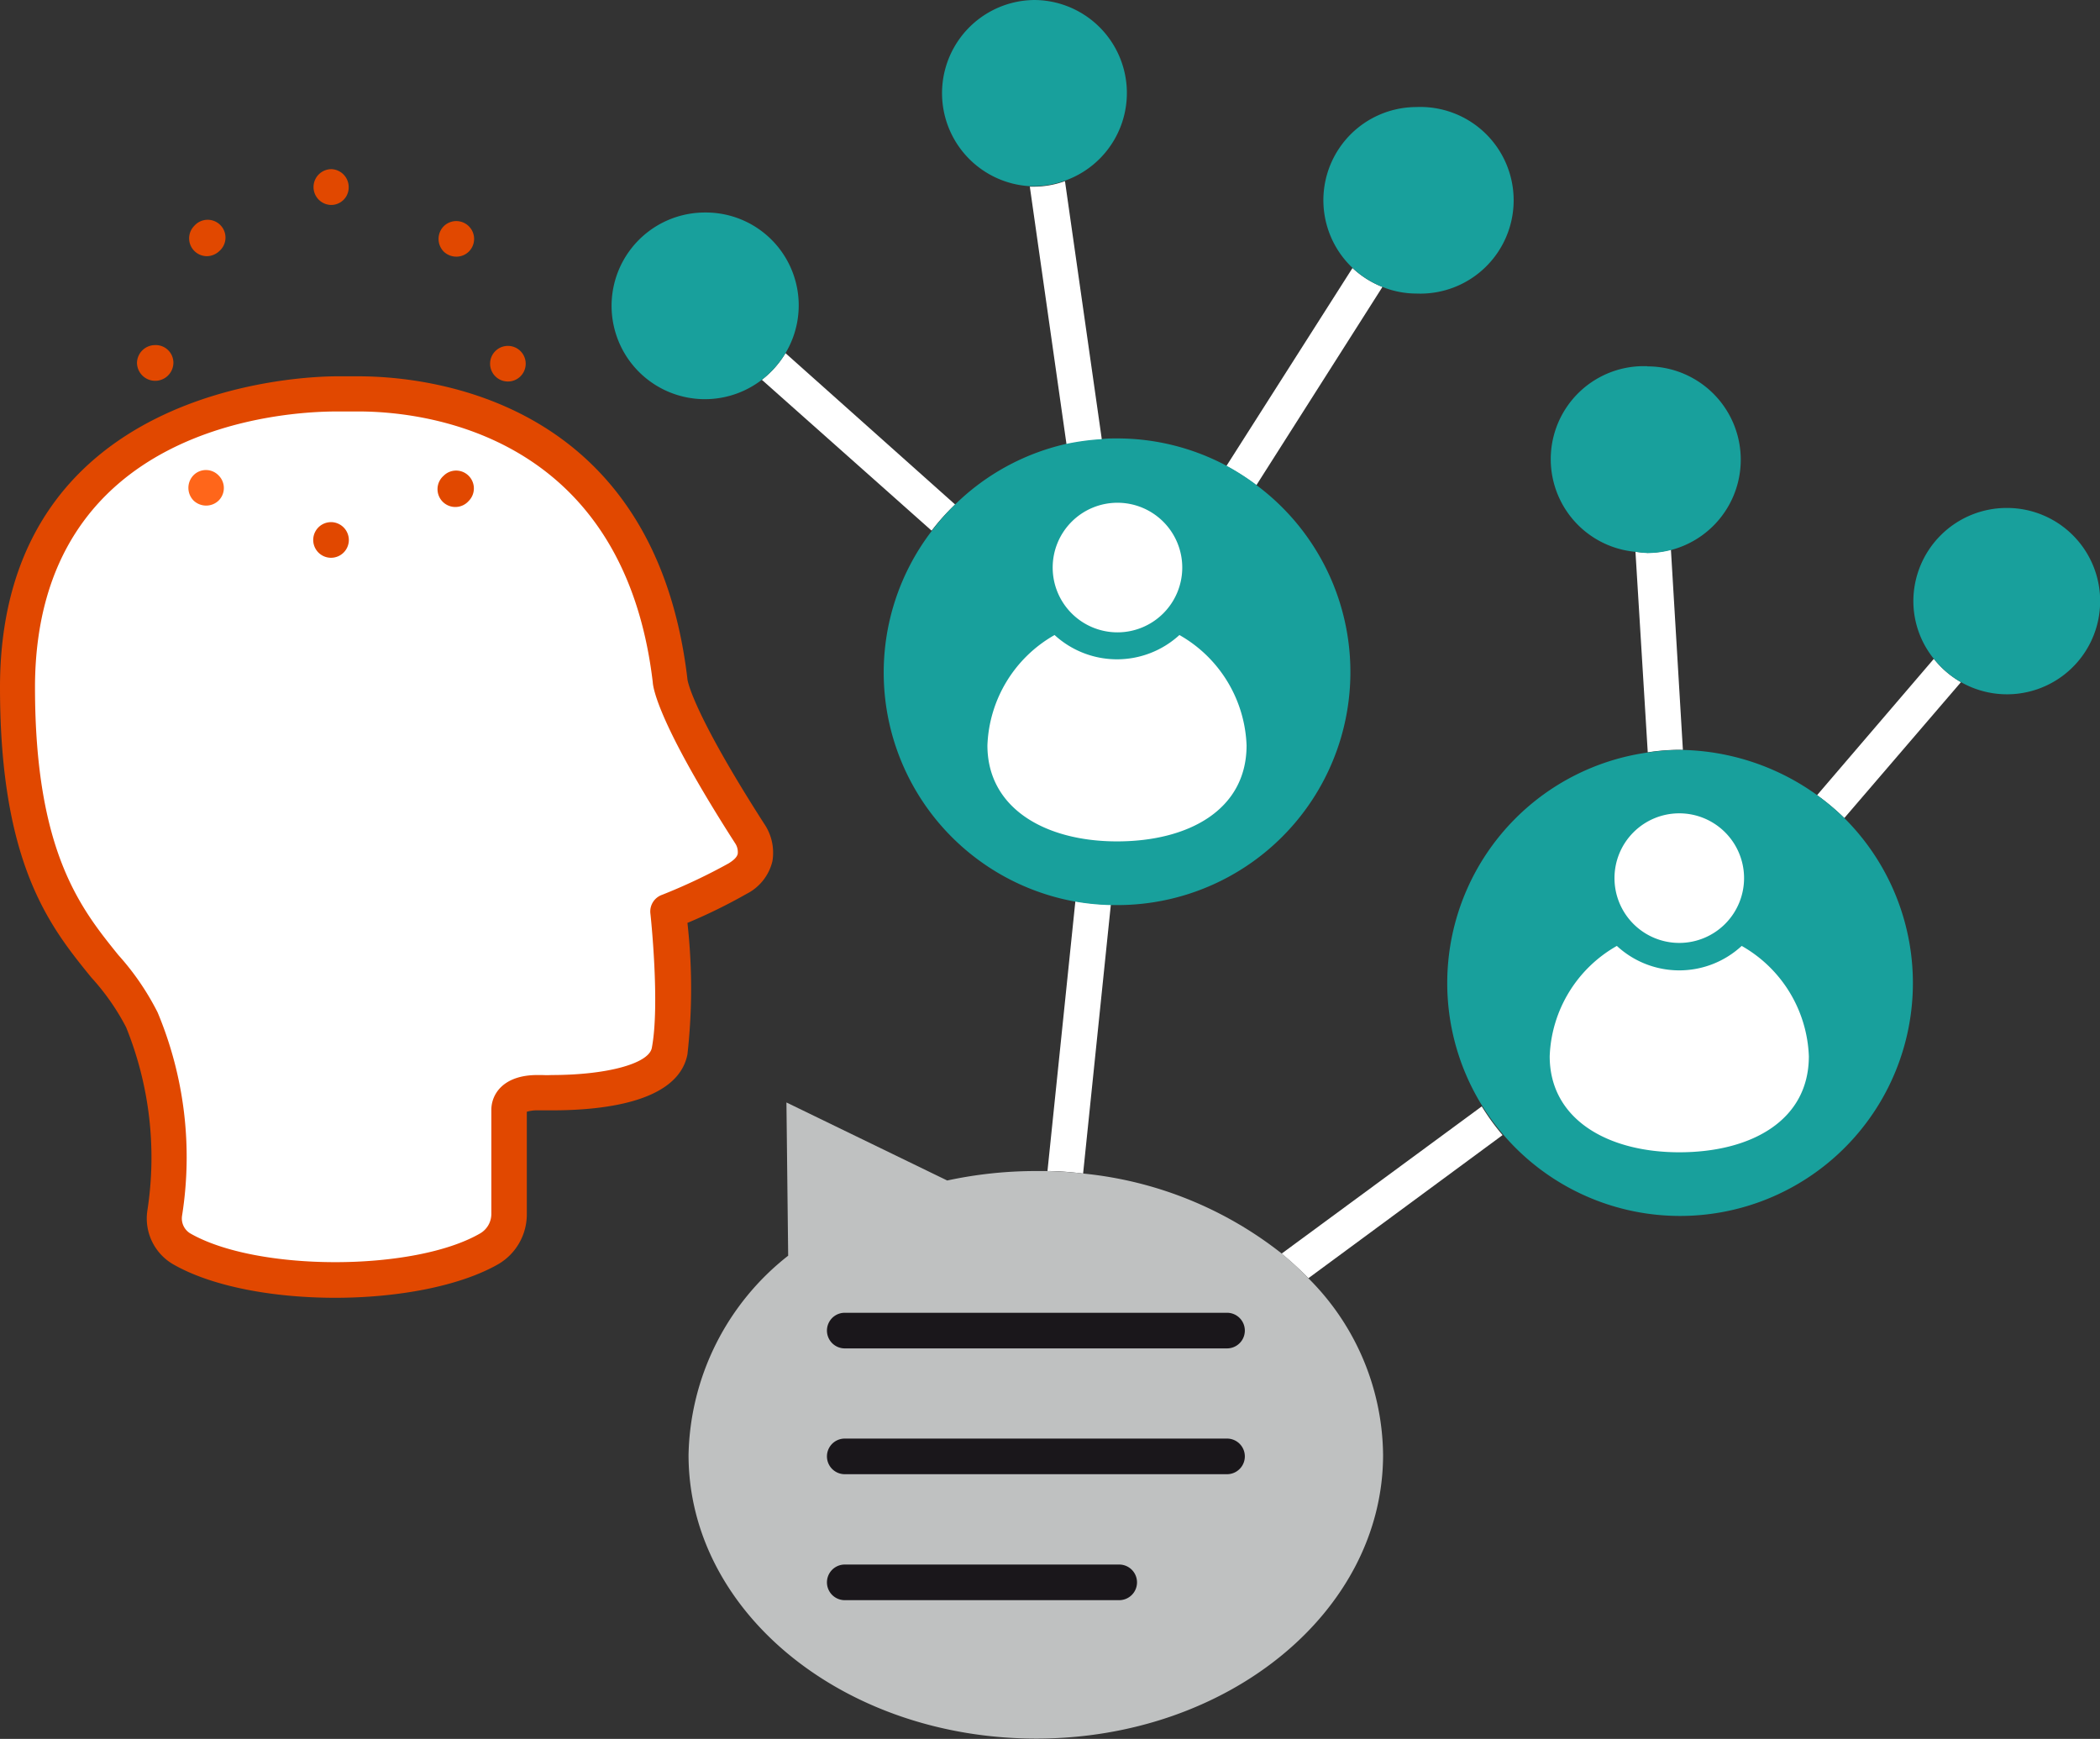 <svg xmlns="http://www.w3.org/2000/svg" viewBox="0 0 133.22 110.3"><rect x="0" y="0" width="133.22" height="110.3" fill="#333333" stroke="none"/><defs><style>.cls-1{fill:#fff;}.cls-2{fill:#18a09c;}.cls-3{fill:#bfc1c1;}.cls-4{fill:#1a171b;}.cls-5{fill:#e14800;}.cls-6{fill:#ff661a;}</style></defs><g id="Layer_2" data-name="Layer 2"><g id="layer_1-2" data-name="layer 1"><path class="cls-1" d="M81.3,79.52A20.81,20.81,0,0,1,83,81.08L95.32,72A14.88,14.88,0,0,1,94,70.18Z"></path><path class="cls-1" d="M70.47,57.38a15,15,0,0,1-2.25-.22L66.45,74.28c.76,0,1.52.07,2.26.16Z"></path><path class="cls-1" d="M106.76,47.57,106,34.86a5.93,5.93,0,0,1-1.47.21,6.65,6.65,0,0,1-.78-.08l.78,12.73a13.43,13.43,0,0,1,2-.16Z"></path><path class="cls-1" d="M122.68,41.79l-7.41,8.65A14.83,14.83,0,0,1,117,51.89l7.4-8.62A5.92,5.92,0,0,1,122.68,41.79Z"></path><path class="cls-2" d="M127.3,32.22a5.92,5.92,0,0,0-5.92,5.92,5.82,5.82,0,0,0,1.3,3.65,5.91,5.91,0,1,0,4.62-9.57Z"></path><path class="cls-2" d="M104.51,23.23A5.9,5.9,0,0,0,103.73,35a6.65,6.65,0,0,0,.78.08,5.92,5.92,0,1,0,0-11.84Z"></path><path class="cls-1" d="M67.56,11.49a5.85,5.85,0,0,1-1.93.35c-.1,0-.2,0-.3,0l2.33,16.36a15.1,15.1,0,0,1,2.24-.31Z"></path><path class="cls-1" d="M87.7,18.2A5.92,5.92,0,0,1,85.8,17l-8,12.56a15,15,0,0,1,1.9,1.22Z"></path><path class="cls-1" d="M60.59,32,49.83,22.4a6.06,6.06,0,0,1-1.5,1.69L59.1,33.66A14.07,14.07,0,0,1,60.59,32Z"></path><path class="cls-2" d="M89.86,6.79A5.91,5.91,0,0,0,87.7,18.2a5.77,5.77,0,0,0,2.16.42,5.92,5.92,0,1,0,0-11.83Z"></path><path class="cls-2" d="M65.63,0a5.91,5.91,0,0,0-.3,11.81c.1,0,.2,0,.3,0a5.85,5.85,0,0,0,1.93-.35A5.9,5.9,0,0,0,65.63,0Z"></path><path class="cls-2" d="M44.75,13.48a5.92,5.92,0,1,0,3.58,10.61,6.06,6.06,0,0,0,1.5-1.69,5.89,5.89,0,0,0-5.08-8.92Z"></path><path class="cls-3" d="M83,81.08a20.81,20.81,0,0,0-1.68-1.56,24.16,24.16,0,0,0-12.59-5.08c-.74-.09-1.5-.14-2.26-.16-.24,0-.48,0-.73,0a26.73,26.73,0,0,0-5.65.6L49.89,69.93,50,79.65a16.46,16.46,0,0,0-6.32,12.63c0,10,9.88,18,22.06,18s22-8.07,22-18A16,16,0,0,0,83,81.08Z"></path><path class="cls-4" d="M77.84,85.53H53.59a1.13,1.13,0,0,1,0-2.26H77.84a1.13,1.13,0,0,1,0,2.26Z"></path><path class="cls-4" d="M77.84,93.51H53.59a1.13,1.13,0,1,1,0-2.26H77.84a1.13,1.13,0,0,1,0,2.26Z"></path><path class="cls-4" d="M71,101.5H53.59a1.13,1.13,0,0,1,0-2.26H71a1.13,1.13,0,0,1,0,2.26Z"></path><path class="cls-2" d="M79.72,30.77a15,15,0,0,0-1.9-1.22,14.71,14.71,0,0,0-7-1.74c-.32,0-.64,0-1,.05a15.1,15.1,0,0,0-2.24.31A14.71,14.71,0,0,0,60.59,32a14.07,14.07,0,0,0-1.49,1.69,14.76,14.76,0,0,0,9.12,23.5,15,15,0,0,0,2.25.22l.39,0a14.78,14.78,0,0,0,8.86-26.63Z"></path><path class="cls-1" d="M74.82,40.28a5.86,5.86,0,0,1-7.92,0,8.4,8.4,0,0,0-4.26,7c0,4,3.68,6.09,8.22,6.09s8.22-2,8.22-6.09A8.4,8.4,0,0,0,74.82,40.28Z"></path><path class="cls-1" d="M75,36a4.11,4.11,0,1,1-4.11-4.11A4.11,4.11,0,0,1,75,36Z"></path><path class="cls-2" d="M117,51.89a15.15,15.15,0,0,0-10.23-4.32h-.23a13.43,13.43,0,0,0-2,.16A14.77,14.77,0,1,0,117,51.89Z"></path><path class="cls-1" d="M110.49,60a5.83,5.83,0,0,1-7.92,0,8.4,8.4,0,0,0-4.26,7c0,4,3.68,6.09,8.22,6.09s8.22-2,8.22-6.09A8.4,8.4,0,0,0,110.49,60Z"></path><path class="cls-1" d="M110.64,55.7a4.11,4.11,0,1,1-4.11-4.11A4.11,4.11,0,0,1,110.64,55.7Z"></path><path class="cls-1" d="M47.54,52.83c-4.93-7.7-5-9.65-5-9.65C40.51,26.17,26.63,25,22.77,25c-.64,0-1.14,0-1.39,0-2.84,0-20.16.73-20.25,18.46v.13C1.13,58.55,6.9,60,9,64.69a22.82,22.82,0,0,1,1.45,12.25,2.25,2.25,0,0,0,1.07,2.27c4.63,2.67,15,2.65,19.54,0A2.53,2.53,0,0,0,32.29,77v-6.6c0-1,1.29-1.08,1.8-1.08H35c1.9,0,7-.23,7.46-2.63.56-3-.08-8.86-.08-8.86a37.29,37.29,0,0,0,4.4-2.09A1.93,1.93,0,0,0,47.54,52.83Z"></path><path class="cls-5" d="M21.26,82.32c-3.92,0-7.83-.71-10.3-2.14a3.36,3.36,0,0,1-1.61-3.4A22,22,0,0,0,8,65.16,14.74,14.74,0,0,0,5.79,62C3.21,58.82,0,54.89,0,43.59v-.13c.1-19,19.2-19.59,21.38-19.59h.37l1,0c4.36,0,18.77,1.39,20.86,19.21,0,.1.34,2.11,4.86,9.16A3.26,3.26,0,0,1,49,54.63a3.14,3.14,0,0,1-1.64,2.07,34.79,34.79,0,0,1-3.75,1.84,37.48,37.48,0,0,1,0,8.34C43,70,38,70.43,35,70.43c-.47,0-.75,0-.75,0h-.16a2.21,2.21,0,0,0-.67.09V77a3.66,3.66,0,0,1-1.78,3.17C29.18,81.59,25.22,82.32,21.26,82.32ZM22.77,26.1l-1,0h-.43c-3.18,0-19,.84-19.12,17.35v.12c0,10.5,2.93,14.08,5.28,17A16.61,16.61,0,0,1,10,64.22a23.77,23.77,0,0,1,1.55,12.89,1.11,1.11,0,0,0,.51,1.12c4.25,2.45,14.23,2.43,18.41,0A1.43,1.43,0,0,0,31.17,77v-6.6c0-1,.76-2.21,2.92-2.21h.3a5.84,5.84,0,0,0,.61,0c3.49,0,6.16-.72,6.35-1.72.53-2.76-.08-8.46-.09-8.52A1.12,1.12,0,0,1,42,56.76a36.25,36.25,0,0,0,4.23-2c.22-.14.51-.34.57-.6a1,1,0,0,0-.17-.68v0c-4.86-7.57-5.2-9.83-5.22-10.21C39.52,27.34,26.66,26.1,22.77,26.1Z"></path><path class="cls-5" d="M21.05,33.12H21a1.13,1.13,0,1,0,0,2.26H21a1.13,1.13,0,0,0,1.13-1.13A1.14,1.14,0,0,0,21.05,33.12Z"></path><path class="cls-5" d="M12.33,14.32a1.13,1.13,0,0,0,.8,1.93,1.17,1.17,0,0,0,.79-.33,1.13,1.13,0,1,0-1.59-1.6Z"></path><path class="cls-6" d="M12.28,30.14a1.15,1.15,0,0,0,0,1.61,1.16,1.16,0,0,0,.8.32,1.14,1.14,0,0,0,.79-.32,1.12,1.12,0,0,0,0-1.59A1.11,1.11,0,0,0,12.28,30.14Z"></path><path class="cls-5" d="M9.83,21.89A1.15,1.15,0,0,0,8.69,23,1.13,1.13,0,0,0,11,23,1.12,1.12,0,0,0,9.83,21.89Z"></path><path class="cls-5" d="M28.14,30.18a1.13,1.13,0,1,0,1.59,1.6,1.13,1.13,0,0,0,0-1.6A1.12,1.12,0,0,0,28.14,30.18Z"></path><circle class="cls-5" cx="32.22" cy="23.07" r="1.13"></circle><path class="cls-5" d="M21.05,10.73A1.13,1.13,0,1,0,21,13h0a1.11,1.11,0,0,0,1.12-1.11A1.14,1.14,0,0,0,21.05,10.73Z"></path><path class="cls-5" d="M28.15,14.35a1.15,1.15,0,0,0,0,1.61,1.16,1.16,0,0,0,.8.32,1.12,1.12,0,0,0,.79-.32,1.13,1.13,0,1,0-1.59-1.61Z"></path></g></g></svg>